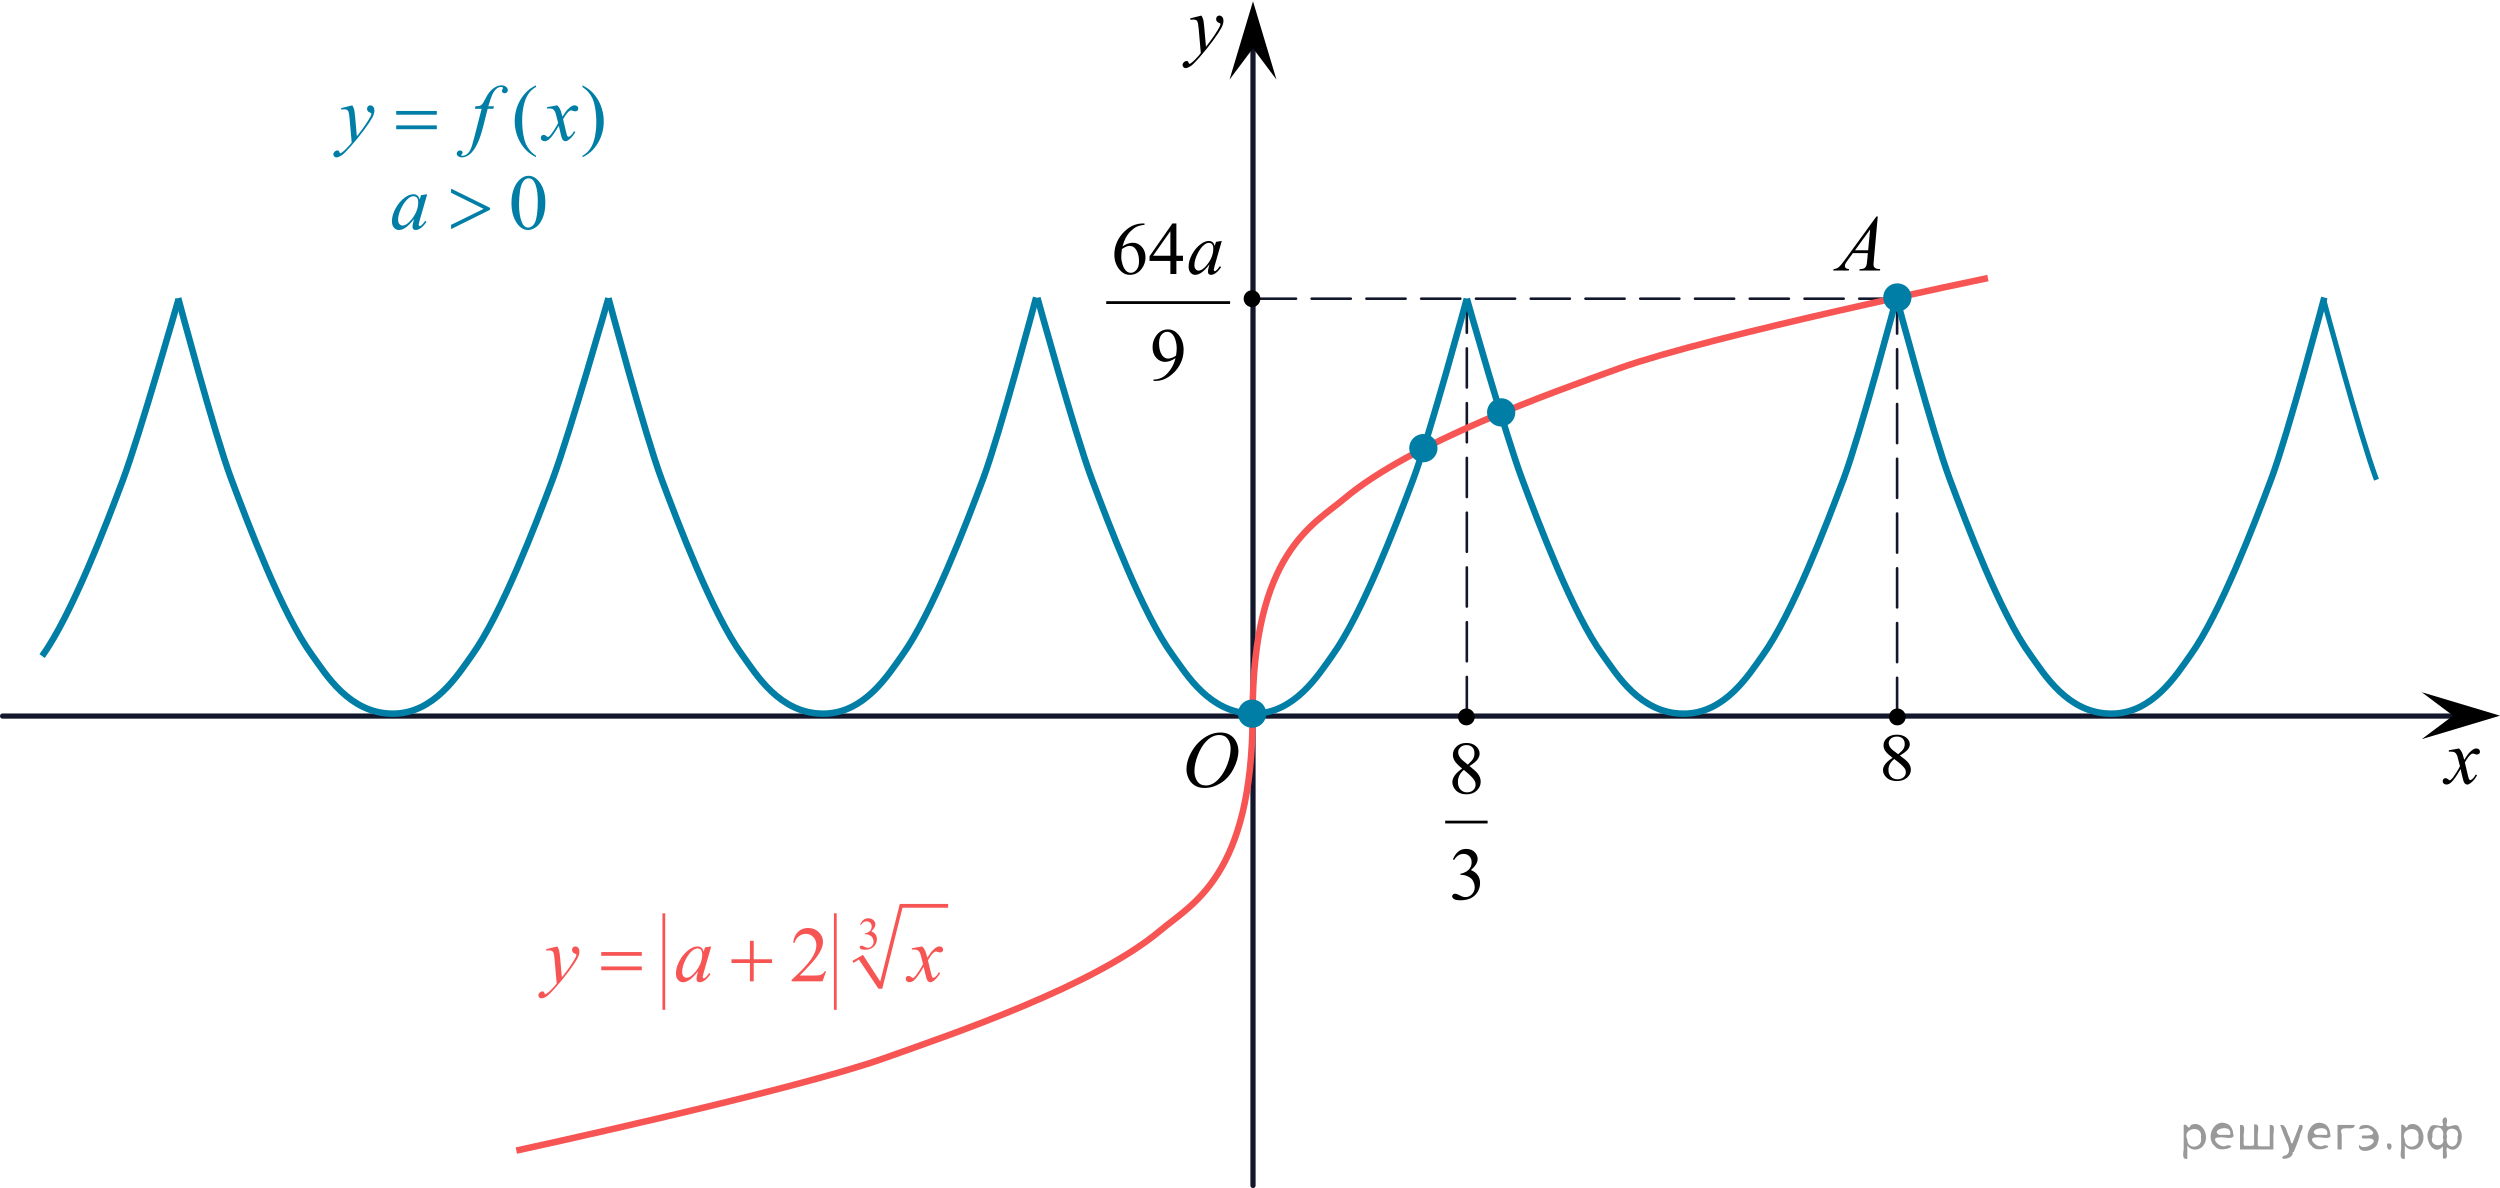 <?xml version="1.0" encoding="utf-8"?>
<!-- Generator: Adobe Illustrator 27.2.0, SVG Export Plug-In . SVG Version: 6.00 Build 0)  -->
<svg version="1.1" id="Слой_1" xmlns="http://www.w3.org/2000/svg" xmlns:xlink="http://www.w3.org/1999/xlink" x="0px" y="0px"
	 width="479.351px" height="227.803px" viewBox="0 0 479.351 227.803" enable-background="new 0 0 479.351 227.803"
	 xml:space="preserve">
<line fill="none" stroke="#13172B" stroke-width="0.5" stroke-linecap="round" stroke-linejoin="round" stroke-miterlimit="8" stroke-dasharray="7.5,3" x1="363.75" y1="137.462" x2="363.75" y2="57.187"/>
<line fill="none" stroke="#13172B" stroke-width="0.5" stroke-linecap="round" stroke-linejoin="round" stroke-miterlimit="8" stroke-dasharray="7.5,3" x1="281.25" y1="137.3" x2="281.25" y2="58.118"/>
<line fill="none" stroke="#13172B" stroke-width="0.5" stroke-linecap="round" stroke-linejoin="round" stroke-miterlimit="8" stroke-dasharray="7.5,3" x1="364.001" y1="57.27" x2="241.667" y2="57.27"/>
<line fill="none" stroke="#13172B" stroke-linecap="round" stroke-linejoin="round" x1="0.5" y1="137.302" x2="471.847" y2="137.302"/>
<line fill="none" stroke="#13172B" stroke-linecap="round" stroke-linejoin="round" x1="240.25" y1="227.303" x2="240.25" y2="8.348"/>
<path d="M362.883,145.296c-0.733-0.556-1.206-1.002-1.419-1.339c-0.211-0.337-0.317-0.687-0.317-1.049
	c0-0.556,0.232-1.036,0.697-1.438c0.465-0.402,1.082-0.604,1.853-0.604c0.747,0,1.349,0.187,1.805,0.563
	c0.456,0.375,0.684,0.802,0.684,1.282c0,0.32-0.123,0.647-0.369,0.979s-0.759,0.725-1.538,1.175
	c0.802,0.573,1.333,1.023,1.593,1.352c0.347,0.43,0.52,0.882,0.52,1.358c0,0.603-0.248,1.118-0.745,1.545
	c-0.497,0.428-1.148,0.642-1.955,0.642c-0.88,0-1.565-0.255-2.058-0.765c-0.392-0.408-0.588-0.855-0.588-1.339
	c0-0.379,0.138-0.755,0.414-1.128C361.734,146.157,362.209,145.746,362.883,145.296z M363.205,145.536
	c-0.378,0.294-0.658,0.616-0.841,0.963s-0.273,0.724-0.273,1.128c0,0.543,0.161,0.979,0.481,1.305c0.322,0.326,0.73,0.49,1.228,0.49
	c0.492,0,0.887-0.128,1.183-0.385s0.444-0.569,0.444-0.936c0-0.303-0.087-0.575-0.26-0.815
	C364.843,146.839,364.189,146.256,363.205,145.536z M363.957,144.619c0.547-0.455,0.894-0.814,1.039-1.077
	s0.219-0.562,0.219-0.894c0-0.442-0.135-0.789-0.403-1.04s-0.636-0.376-1.101-0.376s-0.843,0.124-1.135,0.373
	c-0.292,0.249-0.438,0.539-0.438,0.872c0,0.219,0.061,0.438,0.182,0.657c0.12,0.219,0.292,0.428,0.516,0.625L363.957,144.619z"/>
<path fill="none" stroke="#007EA5" stroke-width="1.25" stroke-miterlimit="10" d="M198.916,57.103c0,0,7.215,26.166,10.416,34.711
	c3.221,8.595,9.762,25.938,15.501,33.799c2.583,3.538,7.082,11.226,15.5,11.226c7.916,0,12.5-7.504,15.166-11.226
	c5.656-7.894,12.284-25.203,15.501-33.799c3.208-8.575,10.25-34.555,10.25-34.555"/>
<path fill="none" stroke="#007EA5" stroke-width="1.25" stroke-miterlimit="10" d="M281.25,57.261c0,0,7.381,26.01,10.582,34.555
	c3.221,8.595,9.762,25.938,15.501,33.799c2.583,3.538,7.082,11.226,15.5,11.226c7.916,0,12.5-7.504,15.166-11.226
	c5.656-7.894,12.284-25.203,15.501-33.799c3.208-8.575,10.166-34.775,10.166-34.775"/>
<path fill="none" stroke="#007EA5" stroke-width="1.25" stroke-miterlimit="10" d="M34.166,57.161c0,0,6.964,26.108,10.167,34.653
	c3.221,8.595,9.761,25.938,15.5,33.799c2.583,3.538,7.082,11.226,15.5,11.226c7.916,0,12.5-7.504,15.166-11.226
	c5.656-7.894,12.284-25.203,15.501-33.799c3.208-8.575,10.666-34.653,10.666-34.653"/>
<path fill="none" stroke="#007EA5" stroke-width="1.25" stroke-miterlimit="10" d="M116.666,57.161c0,0,6.965,26.108,10.166,34.653
	c3.221,8.595,9.762,25.938,15.501,33.799c2.583,3.538,7.082,11.226,15.5,11.226c7.916,0,12.5-7.504,15.166-11.226
	c5.656-7.894,12.284-25.203,15.501-33.799c3.208-8.575,10.166-34.775,10.166-34.775"/>
<path fill="none" stroke="#007EA5" stroke-width="1.25" stroke-miterlimit="10" d="M363.666,57.161c0,0,6.965,26.108,10.166,34.653
	c3.221,8.595,9.762,25.938,15.501,33.799c2.583,3.538,7.082,11.226,15.5,11.226c7.916,0,12.5-7.504,15.166-11.226
	c5.656-7.894,12.284-25.203,15.501-33.799c3.208-8.575,10.166-34.775,10.166-34.775"/>
<path fill="none" stroke="#F75454" stroke-width="1.25" stroke-miterlimit="10" d="M99,220.614c0,0,53.041-11.473,70.589-17.73
	c13.348-4.757,40.271-13.822,52.99-24.55c5.931-5,17.587-10.399,17.6-41.371c0.013-30.918,11.669-36.37,17.6-41.37
	c12.685-10.697,39.489-20.236,52.799-25.006c17.542-6.287,70.589-17.275,70.589-17.275"/>
<ellipse fill="#052BE5" stroke="#000000" stroke-width="0.25" stroke-miterlimit="10" cx="363.798" cy="57.196" rx="1.701" ry="1.572"/>
<ellipse fill="#052BE5" stroke="#000000" stroke-width="0.25" stroke-miterlimit="10" cx="287.834" cy="79.072" rx="1.701" ry="1.572"/>
<ellipse fill="#052BE5" stroke="#000000" stroke-width="0.25" stroke-miterlimit="10" cx="272.916" cy="85.927" rx="1.701" ry="1.572"/>
<ellipse fill="#052BE5" stroke="#000000" stroke-width="0.25" stroke-miterlimit="10" cx="240.25" cy="137.224" rx="1.701" ry="1.572"/>
<path fill="none" stroke="#007EA5" stroke-miterlimit="10" d="M445.499,57.328c0,0,6.965,26.108,10.166,34.653"/>
<path fill="none" stroke="#007EA5" stroke-width="1.25" stroke-miterlimit="10" d="M8.076,125.802
	c5.656-7.894,12.284-25.203,15.501-33.799c3.208-8.575,10.666-34.653,10.666-34.653"/>
<polygon points="470.344,137.224 464.344,132.724 479.351,137.224 464.344,141.724 "/>
<polygon points="240.25,9.255 235.75,15.261 240.25,0.249 244.75,15.261 "/>
<g>
	<g>
		<g>
			<g>
				<g>
					<g>
						<g>
							<g>
								<g>
									<g>
										<g>
											<g>
												<g>
													<g>
														<g>
															<g>
																<g>
																	<g>
																		<g>
																			<g>
																				<g>
																					<g>
																						<g>
																							<g>
																								<defs>
																									<rect id="SVGID_1_" x="224.52" y="136.895" width="16.511" height="18.146"/>
																								</defs>
																								<clipPath id="SVGID_00000002377826172465111000000015852625318117255816_">
																									<use xlink:href="#SVGID_1_"  overflow="visible"/>
																								</clipPath>
																								<g clip-path="url(#SVGID_00000002377826172465111000000015852625318117255816_)">
																									<g enable-background="new    ">
																										<path d="M234.044,140.452c0.665,0,1.253,0.146,1.766,0.44
																											c0.512,0.292,0.914,0.725,1.205,1.297c0.29,0.572,0.435,1.166,0.435,1.78
																											c0,1.09-0.311,2.233-0.935,3.43c-0.623,1.197-1.437,2.111-2.441,2.741
																											c-1.005,0.63-2.044,0.944-3.118,0.944c-0.773,0-1.419-0.174-1.939-0.521
																											c-0.52-0.347-0.904-0.806-1.153-1.375c-0.248-0.57-0.373-1.122-0.373-1.657
																											c0-0.95,0.225-1.889,0.676-2.815s0.989-1.702,1.615-2.324
																											c0.625-0.622,1.292-1.101,2.002-1.435S233.247,140.452,234.044,140.452z M233.793,140.933
																											c-0.493,0-0.974,0.124-1.444,0.371c-0.471,0.247-0.938,0.652-1.4,1.215
																											c-0.463,0.561-0.879,1.298-1.248,2.208c-0.453,1.119-0.68,2.177-0.68,3.171
																											c0,0.71,0.18,1.338,0.54,1.886c0.359,0.547,0.911,0.821,1.655,0.821
																											c0.448,0,0.888-0.113,1.319-0.338c0.431-0.225,0.88-0.609,1.348-1.154
																											c0.586-0.685,1.079-1.559,1.478-2.62c0.399-1.062,0.599-2.054,0.599-2.973
																											c0-0.68-0.18-1.281-0.54-1.804C235.059,141.194,234.517,140.933,233.793,140.933z"/>
																									</g>
																								</g>
																							</g>
																						</g>
																					</g>
																				</g>
																			</g>
																		</g>
																	</g>
																</g>
															</g>
														</g>
													</g>
												</g>
											</g>
										</g>
									</g>
								</g>
							</g>
						</g>
					</g>
				</g>
			</g>
		</g>
	</g>
</g>
<g>
	<g>
		<g>
			<g>
				<g>
					<g>
						<g>
							<g>
								<g>
									<g>
										<g>
											<g>
												<g>
													<g>
														<g>
															<g>
																<g>
																	<g>
																		<g>
																			<g>
																				<g>
																					<g>
																						<g>
																							<defs>
																								
																									<rect id="SVGID_00000111876918983203027130000013979865554447032713_" x="224.041" width="13.743" height="16.697"/>
																							</defs>
																							<clipPath id="SVGID_00000139259475989415570550000017151959778612554907_">
																								<use xlink:href="#SVGID_00000111876918983203027130000013979865554447032713_"  overflow="visible"/>
																							</clipPath>
																							<g clip-path="url(#SVGID_00000139259475989415570550000017151959778612554907_)">
																								<g enable-background="new    ">
																									<path d="M230.368,2.984c0.167,0.289,0.283,0.56,0.347,0.81
																										c0.064,0.252,0.128,0.746,0.192,1.483l0.325,3.678c0.295-0.359,0.724-0.927,1.285-1.704
																										c0.271-0.379,0.606-0.894,1.004-1.547c0.241-0.399,0.389-0.678,0.443-0.838
																										c0.03-0.079,0.044-0.161,0.044-0.246c0-0.055-0.017-0.1-0.052-0.135
																										s-0.124-0.076-0.27-0.123c-0.145-0.048-0.266-0.135-0.361-0.262
																										c-0.096-0.127-0.144-0.273-0.144-0.438c0-0.204,0.059-0.368,0.177-0.493
																										c0.118-0.124,0.266-0.186,0.443-0.186c0.216,0,0.401,0.091,0.554,0.273
																										c0.152,0.182,0.229,0.433,0.229,0.751c0,0.394-0.133,0.844-0.398,1.35
																										s-0.778,1.281-1.536,2.328c-0.758,1.046-1.676,2.187-2.753,3.423
																										c-0.743,0.852-1.294,1.389-1.653,1.61c-0.359,0.222-0.667,0.333-0.923,0.333
																										c-0.152,0-0.287-0.059-0.402-0.176s-0.173-0.253-0.173-0.407
																										c0-0.194,0.08-0.371,0.24-0.531c0.16-0.159,0.334-0.239,0.52-0.239
																										c0.099,0,0.18,0.022,0.244,0.067c0.039,0.025,0.083,0.097,0.129,0.213
																										c0.047,0.117,0.09,0.196,0.129,0.236c0.024,0.024,0.054,0.037,0.088,0.037
																										c0.03,0,0.082-0.025,0.155-0.075c0.271-0.169,0.585-0.439,0.945-0.807
																										c0.472-0.488,0.822-0.887,1.048-1.196l-0.414-4.738c-0.069-0.782-0.172-1.258-0.31-1.428
																										c-0.138-0.169-0.369-0.254-0.694-0.254c-0.103,0-0.288,0.015-0.554,0.045L228.205,3.522
																										L230.368,2.984z"/>
																								</g>
																							</g>
																						</g>
																					</g>
																				</g>
																			</g>
																		</g>
																	</g>
																</g>
															</g>
														</g>
													</g>
												</g>
											</g>
										</g>
									</g>
								</g>
							</g>
						</g>
					</g>
				</g>
			</g>
		</g>
	</g>
</g>
<g>
	<g>
		<g>
			<g>
				<g>
					<g>
						<g>
							<g>
								<g>
									<g>
										<g>
											<g>
												<g>
													<g>
														<g>
															<g>
																<g>
																	<g>
																		<g>
																			<g>
																				<g>
																					<g>
																						<g>
																							<defs>
																								
																									<rect id="SVGID_00000015328755847962539750000011578923195295241141_" x="465.67" y="140.544" width="12.354" height="13.869"/>
																							</defs>
																							<clipPath id="SVGID_00000125600241381536943660000017613783379123915193_">
																								<use xlink:href="#SVGID_00000015328755847962539750000011578923195295241141_"  overflow="visible"/>
																							</clipPath>
																							<g clip-path="url(#SVGID_00000125600241381536943660000017613783379123915193_)">
																								<g enable-background="new    ">
																									<path d="M471.513,143.512c0.241,0.258,0.423,0.517,0.546,0.774
																										c0.088,0.179,0.233,0.648,0.435,1.408l0.649-0.983c0.172-0.238,0.381-0.466,0.627-0.682
																										c0.246-0.216,0.462-0.364,0.649-0.443c0.118-0.05,0.248-0.074,0.391-0.074
																										c0.211,0,0.38,0.057,0.505,0.171c0.126,0.114,0.188,0.253,0.188,0.417
																										c0,0.19-0.037,0.318-0.111,0.388c-0.138,0.124-0.295,0.186-0.472,0.186
																										c-0.103,0-0.214-0.022-0.332-0.067c-0.231-0.079-0.386-0.119-0.464-0.119
																										c-0.118,0-0.258,0.069-0.421,0.209c-0.305,0.258-0.669,0.757-1.092,1.497l0.605,2.562
																										c0.093,0.393,0.172,0.627,0.236,0.704c0.064,0.077,0.127,0.115,0.191,0.115
																										c0.103,0,0.224-0.058,0.362-0.172c0.271-0.228,0.501-0.526,0.693-0.894l0.258,0.134
																										c-0.31,0.586-0.704,1.073-1.181,1.46c-0.271,0.219-0.499,0.328-0.686,0.328
																										c-0.275,0-0.494-0.156-0.656-0.469c-0.103-0.194-0.317-1.028-0.642-2.503
																										c-0.767,1.346-1.382,2.212-1.844,2.6c-0.3,0.248-0.59,0.372-0.871,0.372
																										c-0.197,0-0.377-0.072-0.539-0.216c-0.118-0.109-0.177-0.256-0.177-0.44
																										c0-0.164,0.054-0.301,0.163-0.41c0.108-0.109,0.241-0.164,0.398-0.164
																										c0.158,0,0.325,0.08,0.502,0.239c0.128,0.114,0.226,0.171,0.295,0.171
																										c0.059,0,0.135-0.04,0.229-0.119c0.231-0.189,0.546-0.596,0.944-1.222
																										c0.398-0.626,0.659-1.077,0.782-1.355c-0.305-1.207-0.47-1.845-0.494-1.915
																										c-0.113-0.322-0.261-0.551-0.443-0.685c-0.182-0.135-0.45-0.201-0.804-0.201
																										c-0.113,0-0.243,0.005-0.391,0.015v-0.269L471.513,143.512z"/>
																								</g>
																							</g>
																						</g>
																					</g>
																				</g>
																			</g>
																		</g>
																	</g>
																</g>
															</g>
														</g>
													</g>
												</g>
											</g>
										</g>
									</g>
								</g>
							</g>
						</g>
					</g>
				</g>
			</g>
		</g>
	</g>
</g>
<ellipse cx="240.063" cy="57.27" rx="1.604" ry="1.621"/>
<ellipse cx="281.166" cy="137.462" rx="1.604" ry="1.621"/>
<ellipse cx="363.798" cy="137.462" rx="1.604" ry="1.621"/>
<g>
	<defs>
		<polygon id="SVGID_00000071519889068277031150000009447766422479419032_" points="61.204,33.816 119.164,33.816 
			119.164,13.116 61.204,13.116 61.204,33.816 		"/>
	</defs>
	<clipPath id="SVGID_00000087408256198880852140000014636159707750351807_">
		<use xlink:href="#SVGID_00000071519889068277031150000009447766422479419032_"  overflow="visible"/>
	</clipPath>
	<g clip-path="url(#SVGID_00000087408256198880852140000014636159707750351807_)">
		<path fill="#007EA5" d="M102.781,29.875v0.273c-0.746-0.375-1.369-0.815-1.868-1.319
			c-0.711-0.716-1.26-1.562-1.645-2.534c-0.385-0.974-0.578-1.984-0.578-3.032c0-1.531,0.378-2.929,1.134-4.191
			c0.756-1.263,1.742-2.165,2.957-2.709v0.311c-0.607,0.336-1.107,0.796-1.497,1.379s-0.682,1.321-0.875,2.216
			s-0.289,1.828-0.289,2.802c0,1.058,0.082,2.019,0.245,2.883c0.128,0.683,0.284,1.23,0.467,1.643
			c0.183,0.412,0.429,0.809,0.738,1.19C101.878,29.165,102.282,29.528,102.781,29.875z"/>
		<path fill="#007EA5" d="M111.676,16.674v-0.311c0.751,0.371,1.377,0.808,1.875,1.312
			c0.707,0.722,1.252,1.568,1.638,2.539c0.385,0.971,0.578,1.982,0.578,3.035c0,1.532-0.377,2.929-1.13,4.191
			c-0.754,1.263-1.741,2.166-2.961,2.709v-0.273c0.608-0.342,1.108-0.802,1.501-1.383
			c0.393-0.581,0.685-1.319,0.875-2.216c0.19-0.897,0.286-1.832,0.286-2.806c0-1.053-0.082-2.014-0.245-2.884
			c-0.123-0.682-0.278-1.228-0.463-1.638c-0.185-0.41-0.431-0.806-0.737-1.185
			C112.585,17.383,112.18,17.02,111.676,16.674z"/>
	</g>
	<g clip-path="url(#SVGID_00000087408256198880852140000014636159707750351807_)">
		<path fill="#007EA5" d="M67.555,20.195c0.168,0.287,0.284,0.555,0.348,0.805c0.065,0.249,0.128,0.739,0.193,1.471
			l0.326,3.647c0.296-0.355,0.727-0.919,1.29-1.69c0.272-0.376,0.608-0.887,1.008-1.534
			c0.242-0.396,0.39-0.672,0.445-0.83c0.029-0.079,0.044-0.161,0.044-0.245c0-0.054-0.018-0.099-0.052-0.133
			c-0.035-0.035-0.124-0.075-0.271-0.123c-0.145-0.047-0.267-0.133-0.363-0.259
			c-0.096-0.126-0.144-0.271-0.144-0.434c0-0.203,0.06-0.366,0.178-0.489c0.119-0.124,0.267-0.185,0.445-0.185
			c0.217,0,0.402,0.09,0.556,0.271s0.23,0.429,0.23,0.745c0,0.391-0.134,0.836-0.4,1.338
			c-0.267,0.502-0.781,1.272-1.542,2.309c-0.761,1.038-1.682,2.169-2.765,3.394
			c-0.746,0.846-1.299,1.378-1.66,1.598s-0.669,0.33-0.926,0.33c-0.153,0-0.288-0.059-0.404-0.175
			c-0.116-0.116-0.174-0.25-0.174-0.403c0-0.193,0.081-0.368,0.241-0.526s0.335-0.237,0.522-0.237
			c0.099,0,0.181,0.022,0.245,0.066c0.04,0.025,0.083,0.096,0.13,0.212c0.047,0.115,0.09,0.193,0.129,0.233
			c0.025,0.024,0.055,0.037,0.089,0.037c0.03,0,0.082-0.025,0.156-0.074c0.272-0.168,0.588-0.435,0.949-0.801
			c0.475-0.484,0.825-0.88,1.053-1.185l-0.415-4.699c-0.069-0.776-0.173-1.248-0.311-1.416s-0.371-0.252-0.697-0.252
			c-0.103,0-0.289,0.015-0.556,0.044l-0.067-0.273L67.555,20.195z"/>
		<path fill="#007EA5" d="M94.72,20.372l-0.133,0.489h-1.082l-0.815,3.239c-0.361,1.428-0.724,2.532-1.09,3.313
			c-0.519,1.102-1.077,1.862-1.675,2.282c-0.455,0.321-0.909,0.482-1.364,0.482c-0.297,0-0.549-0.089-0.756-0.267
			c-0.153-0.124-0.23-0.284-0.23-0.482c0-0.158,0.063-0.295,0.189-0.411s0.28-0.174,0.463-0.174
			c0.133,0,0.246,0.042,0.337,0.126c0.092,0.084,0.137,0.18,0.137,0.289c0,0.108-0.052,0.21-0.156,0.304
			c-0.079,0.069-0.119,0.121-0.119,0.155c0,0.045,0.018,0.079,0.052,0.103c0.044,0.035,0.114,0.053,0.207,0.053
			c0.212,0,0.436-0.067,0.671-0.2c0.234-0.134,0.443-0.333,0.626-0.597c0.183-0.265,0.356-0.646,0.519-1.145
			c0.069-0.208,0.254-0.892,0.556-2.053l1.29-5.019h-1.29l0.104-0.489c0.41,0,0.697-0.028,0.86-0.085
			s0.312-0.166,0.448-0.326s0.312-0.461,0.53-0.9c0.291-0.593,0.571-1.053,0.838-1.379
			c0.366-0.44,0.75-0.769,1.152-0.989s0.782-0.33,1.138-0.33c0.376,0,0.677,0.096,0.904,0.285
			c0.228,0.19,0.341,0.397,0.341,0.619c0,0.173-0.057,0.318-0.17,0.438c-0.114,0.118-0.26,0.178-0.438,0.178
			c-0.153,0-0.278-0.045-0.374-0.134c-0.096-0.089-0.144-0.194-0.144-0.318c0-0.079,0.032-0.177,0.097-0.293
			c0.064-0.116,0.096-0.193,0.096-0.233c0-0.069-0.022-0.121-0.067-0.155c-0.064-0.05-0.158-0.074-0.281-0.074
			c-0.311,0-0.591,0.099-0.838,0.296c-0.331,0.263-0.627,0.673-0.889,1.23c-0.134,0.292-0.378,1.016-0.734,2.172
			H94.72z"/>
		<path fill="#007EA5" d="M106.861,20.195c0.242,0.257,0.425,0.514,0.548,0.77c0.089,0.179,0.235,0.645,0.438,1.401
			l0.652-0.979c0.173-0.237,0.383-0.463,0.63-0.678c0.247-0.216,0.464-0.362,0.652-0.441
			c0.119-0.05,0.249-0.074,0.393-0.074c0.212,0,0.382,0.057,0.508,0.171c0.126,0.113,0.189,0.252,0.189,0.415
			c0,0.188-0.037,0.316-0.111,0.385c-0.139,0.124-0.297,0.185-0.475,0.185c-0.103,0-0.215-0.022-0.334-0.066
			c-0.232-0.079-0.388-0.119-0.467-0.119c-0.119,0-0.26,0.069-0.423,0.208c-0.306,0.257-0.672,0.754-1.097,1.489
			l0.607,2.55c0.094,0.391,0.173,0.624,0.237,0.701c0.065,0.076,0.128,0.114,0.193,0.114
			c0.103,0,0.225-0.057,0.363-0.17c0.272-0.228,0.504-0.524,0.697-0.89l0.259,0.134
			c-0.311,0.583-0.707,1.067-1.186,1.452c-0.272,0.218-0.501,0.326-0.69,0.326c-0.276,0-0.497-0.155-0.66-0.467
			c-0.103-0.192-0.318-1.022-0.644-2.49c-0.771,1.339-1.389,2.201-1.853,2.587
			c-0.302,0.247-0.593,0.37-0.875,0.37c-0.197,0-0.378-0.071-0.541-0.215c-0.119-0.108-0.178-0.255-0.178-0.438
			c0-0.163,0.055-0.299,0.163-0.407c0.109-0.108,0.242-0.163,0.4-0.163c0.158,0,0.326,0.079,0.504,0.237
			c0.128,0.113,0.227,0.17,0.296,0.17c0.06,0,0.136-0.039,0.23-0.118c0.232-0.188,0.548-0.593,0.949-1.216
			c0.4-0.622,0.662-1.072,0.786-1.349c-0.307-1.201-0.472-1.836-0.497-1.905
			c-0.114-0.321-0.262-0.549-0.445-0.682c-0.183-0.134-0.452-0.2-0.808-0.2c-0.114,0-0.245,0.005-0.393,0.015
			v-0.267L106.861,20.195z"/>
	</g>
	<g clip-path="url(#SVGID_00000087408256198880852140000014636159707750351807_)">
		<path fill="#007EA5" d="M75.971,21.276h7.783v0.719h-7.783V21.276z M75.971,24.041h7.783v0.734h-7.783V24.041z"/>
	</g>
</g>
<g>
	<defs>
		<polygon id="SVGID_00000000211235859938181010000003748928470139714216_" points="72.244,48.052 108.124,48.052 
			108.124,30.181 72.244,30.181 72.244,48.052 		"/>
	</defs>
	<clipPath id="SVGID_00000056395183106949445090000003040831884684437662_">
		<use xlink:href="#SVGID_00000000211235859938181010000003748928470139714216_"  overflow="visible"/>
	</clipPath>
	<g clip-path="url(#SVGID_00000056395183106949445090000003040831884684437662_)">
		<path fill="#007EA5" d="M98.066,38.977c0-1.142,0.173-2.125,0.519-2.949c0.346-0.824,0.805-1.438,1.378-1.843
			c0.445-0.319,0.904-0.479,1.379-0.479c0.771,0,1.462,0.392,2.075,1.174c0.766,0.97,1.149,2.284,1.149,3.942
			c0,1.162-0.168,2.149-0.504,2.961c-0.336,0.812-0.765,1.402-1.286,1.769c-0.521,0.367-1.024,0.55-1.508,0.55
			c-0.959,0-1.757-0.564-2.394-1.69C98.335,41.461,98.066,40.316,98.066,38.977z M99.519,39.162
			c0,1.379,0.17,2.503,0.511,3.375c0.282,0.733,0.702,1.1,1.26,1.1c0.267,0,0.543-0.119,0.83-0.358
			c0.287-0.238,0.504-0.639,0.652-1.199c0.227-0.847,0.341-2.04,0.341-3.581c0-1.143-0.119-2.095-0.356-2.857
			c-0.178-0.566-0.408-0.968-0.689-1.204c-0.203-0.162-0.448-0.243-0.734-0.243c-0.336,0-0.635,0.15-0.897,0.45
			c-0.356,0.409-0.598,1.051-0.727,1.927C99.583,37.447,99.519,38.31,99.519,39.162z"/>
	</g>
	<g clip-path="url(#SVGID_00000056395183106949445090000003040831884684437662_)">
		<path fill="#007EA5" d="M81.914,37.242l-1.445,5.007l-0.163,0.672c-0.015,0.064-0.022,0.118-0.022,0.162
			c0,0.079,0.025,0.147,0.074,0.207c0.04,0.044,0.089,0.066,0.148,0.066c0.064,0,0.148-0.039,0.252-0.118
			c0.193-0.143,0.45-0.439,0.771-0.886l0.252,0.177c-0.341,0.512-0.692,0.902-1.053,1.17
			c-0.361,0.269-0.694,0.402-1,0.402c-0.212,0-0.372-0.053-0.478-0.158c-0.106-0.105-0.16-0.26-0.16-0.462
			c0-0.241,0.055-0.559,0.163-0.952l0.156-0.554c-0.647,0.842-1.243,1.43-1.786,1.765
			c-0.391,0.241-0.773,0.361-1.149,0.361c-0.361,0-0.672-0.148-0.934-0.446s-0.393-0.708-0.393-1.23
			c0-0.782,0.236-1.608,0.708-2.477c0.472-0.869,1.071-1.565,1.797-2.086c0.568-0.414,1.105-0.621,1.609-0.621
			c0.301,0,0.552,0.079,0.752,0.236c0.2,0.158,0.352,0.419,0.456,0.783l0.267-0.842L81.914,37.242z
			 M79.275,37.627c-0.316,0-0.652,0.147-1.008,0.442c-0.504,0.419-0.952,1.039-1.345,1.861
			c-0.393,0.821-0.589,1.565-0.589,2.229c0,0.335,0.084,0.6,0.252,0.794c0.168,0.194,0.36,0.291,0.578,0.291
			c0.539,0,1.124-0.396,1.756-1.188c0.845-1.053,1.268-2.134,1.268-3.241c0-0.418-0.082-0.721-0.245-0.908
			S79.557,37.627,79.275,37.627z"/>
	</g>
	<g clip-path="url(#SVGID_00000056395183106949445090000003040831884684437662_)">
		<path fill="#007EA5" d="M86.491,43.924v-0.812l6.241-3.063l-6.241-3.087v-0.79l7.457,3.677v0.377L86.491,43.924z"/>
	</g>
</g>
<g>
	<defs>
		<polygon id="SVGID_00000029749991779357098350000002872646430855523515_" points="100.525,196.414 184.636,196.414 
			184.636,170.263 100.525,170.263 100.525,196.414 		"/>
	</defs>
	<clipPath id="SVGID_00000045606995760775125360000017504432984827280268_">
		<use xlink:href="#SVGID_00000029749991779357098350000002872646430855523515_"  overflow="visible"/>
	</clipPath>
	
		<line clip-path="url(#SVGID_00000045606995760775125360000017504432984827280268_)" fill="#F75454" stroke="#F75454" stroke-width="0.53" stroke-linecap="square" stroke-miterlimit="10" x1="127.283" y1="175.382" x2="127.283" y2="193.361"/>
	
		<line clip-path="url(#SVGID_00000045606995760775125360000017504432984827280268_)" fill="#F75454" stroke="#F75454" stroke-width="0.53" stroke-linecap="square" stroke-miterlimit="10" x1="160.161" y1="175.382" x2="160.161" y2="193.361"/>
	
		<line clip-path="url(#SVGID_00000045606995760775125360000017504432984827280268_)" fill="#F75454" stroke="#000000" stroke-width="0" stroke-linecap="square" stroke-miterlimit="10" x1="163.522" y1="184.414" x2="165.073" y2="183.511"/>
	
		<line clip-path="url(#SVGID_00000045606995760775125360000017504432984827280268_)" fill="#F75454" stroke="#000000" stroke-width="0" stroke-linecap="square" stroke-miterlimit="10" x1="165.073" y1="183.511" x2="168.779" y2="189.576"/>
	
		<line clip-path="url(#SVGID_00000045606995760775125360000017504432984827280268_)" fill="#F75454" stroke="#000000" stroke-width="0" stroke-linecap="square" stroke-miterlimit="10" x1="168.779" y1="189.576" x2="172.786" y2="173.661"/>
	
		<line clip-path="url(#SVGID_00000045606995760775125360000017504432984827280268_)" fill="#F75454" stroke="#000000" stroke-width="0" stroke-linecap="square" stroke-miterlimit="10" x1="172.786" y1="173.661" x2="181.792" y2="173.661"/>
	
		<polygon clip-path="url(#SVGID_00000045606995760775125360000017504432984827280268_)" fill-rule="evenodd" clip-rule="evenodd" fill="#F75454" points="
		163.436,184.242 165.461,183.081 168.779,188.199 172.528,173.317 181.792,173.317 181.792,174.048 173.045,174.048 
		169.167,189.576 168.434,189.576 164.685,183.984 163.651,184.629 	"/>
	<g clip-path="url(#SVGID_00000045606995760775125360000017504432984827280268_)">
		<path fill="#F75454" d="M164.916,177.298c0.166-0.392,0.376-0.693,0.629-0.906s0.568-0.319,0.946-0.319
			c0.467,0,0.824,0.151,1.073,0.454c0.189,0.226,0.283,0.467,0.283,0.725c0,0.423-0.267,0.859-0.799,1.31
			c0.358,0.14,0.629,0.34,0.811,0.6c0.184,0.26,0.274,0.565,0.274,0.917c0,0.503-0.16,0.939-0.48,1.307
			c-0.418,0.48-1.022,0.72-1.815,0.72c-0.392,0-0.659-0.048-0.801-0.145c-0.142-0.097-0.212-0.201-0.212-0.312
			c0-0.083,0.033-0.156,0.101-0.219s0.148-0.094,0.242-0.094c0.072,0,0.144,0.011,0.22,0.034
			c0.048,0.014,0.158,0.066,0.33,0.156s0.29,0.144,0.356,0.16c0.105,0.032,0.219,0.048,0.339,0.048
			c0.292,0,0.546-0.113,0.762-0.339s0.324-0.493,0.324-0.801c0-0.226-0.05-0.446-0.15-0.66
			c-0.074-0.16-0.156-0.281-0.244-0.364c-0.123-0.114-0.292-0.218-0.507-0.31s-0.434-0.14-0.656-0.14h-0.138
			v-0.128c0.226-0.028,0.453-0.11,0.681-0.244c0.227-0.135,0.393-0.296,0.495-0.484
			c0.103-0.189,0.154-0.396,0.154-0.621c0-0.294-0.092-0.532-0.276-0.714c-0.185-0.181-0.414-0.272-0.69-0.272
			c-0.443,0-0.814,0.237-1.111,0.711L164.916,177.298z"/>
	</g>
	<g clip-path="url(#SVGID_00000045606995760775125360000017504432984827280268_)">
		<path fill="#F75454" d="M158.411,186.228l-0.703,1.93h-5.925v-0.273c1.742-1.587,2.97-2.883,3.681-3.889
			c0.711-1.005,1.066-1.925,1.066-2.758c0-0.636-0.195-1.157-0.585-1.566c-0.391-0.409-0.856-0.614-1.4-0.614
			c-0.493,0-0.936,0.144-1.329,0.433s-0.683,0.711-0.87,1.268h-0.274c0.124-0.911,0.441-1.611,0.952-2.099
			c0.511-0.488,1.149-0.732,1.914-0.732c0.815,0,1.495,0.262,2.041,0.784c0.545,0.521,0.818,1.138,0.818,1.848
			c0,0.508-0.119,1.016-0.355,1.522c-0.366,0.799-0.958,1.645-1.777,2.536c-1.23,1.341-1.998,2.148-2.304,2.425
			h2.622c0.533,0,0.907-0.019,1.122-0.06c0.215-0.039,0.408-0.119,0.581-0.24
			c0.173-0.12,0.323-0.292,0.452-0.514H158.411z"/>
	</g>
	<g clip-path="url(#SVGID_00000045606995760775125360000017504432984827280268_)">
		<path fill="#F75454" d="M106.863,181.467c0.168,0.286,0.284,0.554,0.348,0.802c0.065,0.249,0.129,0.738,0.193,1.468
			l0.325,3.638c0.297-0.355,0.726-0.917,1.289-1.685c0.272-0.375,0.607-0.885,1.007-1.53
			c0.242-0.395,0.391-0.671,0.444-0.828c0.03-0.079,0.045-0.16,0.045-0.244c0-0.055-0.018-0.099-0.052-0.133
			c-0.035-0.035-0.125-0.075-0.271-0.122s-0.267-0.133-0.363-0.259c-0.096-0.126-0.144-0.27-0.144-0.433
			c0-0.202,0.06-0.364,0.178-0.488c0.119-0.123,0.267-0.185,0.444-0.185c0.218,0,0.402,0.09,0.556,0.27
			c0.153,0.181,0.23,0.428,0.23,0.743c0,0.39-0.133,0.834-0.399,1.335c-0.267,0.5-0.78,1.268-1.541,2.303
			c-0.76,1.034-1.681,2.163-2.762,3.386c-0.746,0.843-1.299,1.373-1.659,1.593s-0.669,0.329-0.926,0.329
			c-0.153,0-0.288-0.058-0.404-0.174c-0.115-0.116-0.174-0.25-0.174-0.403c0-0.191,0.08-0.367,0.241-0.524
			c0.16-0.158,0.334-0.236,0.521-0.236c0.1,0,0.181,0.021,0.245,0.066c0.039,0.024,0.082,0.095,0.129,0.211
			c0.047,0.115,0.091,0.193,0.13,0.232c0.024,0.024,0.055,0.037,0.089,0.037c0.029,0,0.082-0.024,0.155-0.074
			c0.272-0.167,0.588-0.434,0.948-0.798c0.474-0.483,0.824-0.878,1.052-1.184l-0.415-4.686
			c-0.069-0.773-0.173-1.244-0.31-1.412c-0.139-0.167-0.37-0.251-0.696-0.251c-0.103,0-0.289,0.015-0.556,0.044
			l-0.066-0.273L106.863,181.467z"/>
		<path fill="#F75454" d="M136.369,181.467l-1.444,5.013l-0.163,0.672c-0.015,0.065-0.021,0.119-0.021,0.163
			c0,0.079,0.024,0.147,0.073,0.207c0.04,0.044,0.089,0.066,0.148,0.066c0.065,0,0.148-0.039,0.252-0.118
			c0.192-0.143,0.449-0.439,0.77-0.887l0.252,0.177c-0.341,0.513-0.691,0.903-1.052,1.172
			c-0.361,0.269-0.694,0.403-1,0.403c-0.213,0-0.372-0.054-0.477-0.159c-0.106-0.106-0.159-0.26-0.159-0.462
			c0-0.241,0.054-0.56,0.162-0.954l0.156-0.554c-0.647,0.842-1.242,1.432-1.785,1.767
			c-0.39,0.241-0.772,0.362-1.147,0.362c-0.361,0-0.672-0.149-0.934-0.447c-0.262-0.299-0.393-0.709-0.393-1.231
			c0-0.783,0.235-1.61,0.707-2.479c0.472-0.87,1.07-1.566,1.796-2.089c0.568-0.414,1.103-0.621,1.607-0.621
			c0.301,0,0.552,0.079,0.752,0.236c0.2,0.158,0.352,0.419,0.455,0.784l0.267-0.843L136.369,181.467z
			 M133.733,181.852c-0.315,0-0.651,0.147-1.007,0.443c-0.504,0.419-0.952,1.04-1.345,1.863
			c-0.393,0.822-0.589,1.566-0.589,2.232c0,0.335,0.084,0.6,0.252,0.795c0.168,0.194,0.36,0.292,0.578,0.292
			c0.538,0,1.123-0.398,1.755-1.19c0.845-1.055,1.267-2.137,1.267-3.245c0-0.419-0.081-0.723-0.244-0.91
			C134.237,181.946,134.014,181.852,133.733,181.852z"/>
		<path fill="#F75454" d="M176.823,181.467c0.242,0.257,0.425,0.513,0.548,0.769c0.089,0.178,0.235,0.644,0.438,1.397
			l0.651-0.976c0.173-0.236,0.383-0.462,0.63-0.677c0.247-0.214,0.464-0.36,0.651-0.44
			c0.119-0.05,0.249-0.074,0.393-0.074c0.213,0,0.382,0.057,0.508,0.17s0.189,0.252,0.189,0.414
			c0,0.188-0.037,0.315-0.111,0.385c-0.138,0.123-0.296,0.185-0.474,0.185c-0.103,0-0.215-0.022-0.333-0.066
			c-0.232-0.079-0.388-0.118-0.467-0.118c-0.118,0-0.26,0.069-0.422,0.207c-0.307,0.256-0.672,0.751-1.097,1.485
			l0.607,2.543c0.094,0.39,0.173,0.623,0.237,0.699c0.064,0.076,0.128,0.114,0.192,0.114
			c0.103,0,0.225-0.057,0.363-0.17c0.272-0.227,0.503-0.522,0.695-0.887l0.26,0.133
			c-0.311,0.581-0.706,1.065-1.185,1.449c-0.272,0.217-0.501,0.325-0.689,0.325c-0.276,0-0.496-0.155-0.659-0.466
			c-0.103-0.192-0.318-1.02-0.644-2.484c-0.769,1.336-1.387,2.196-1.852,2.58
			c-0.301,0.246-0.592,0.37-0.873,0.37c-0.198,0-0.378-0.072-0.541-0.215c-0.118-0.108-0.178-0.254-0.178-0.435
			c0-0.163,0.055-0.299,0.163-0.407s0.242-0.162,0.399-0.162c0.158,0,0.326,0.078,0.504,0.236
			c0.128,0.113,0.228,0.17,0.296,0.17c0.06,0,0.136-0.039,0.23-0.118c0.232-0.188,0.549-0.592,0.948-1.213
			c0.4-0.621,0.662-1.069,0.785-1.345c-0.306-1.198-0.472-1.831-0.496-1.9
			c-0.113-0.32-0.262-0.547-0.444-0.68c-0.183-0.134-0.452-0.2-0.808-0.2c-0.113,0-0.244,0.005-0.393,0.015
			v-0.266L176.823,181.467z"/>
	</g>
	<g clip-path="url(#SVGID_00000045606995760775125360000017504432984827280268_)">
		<path fill="#F75454" d="M115.281,182.547h7.776v0.718h-7.776V182.547z M115.281,185.304h7.776v0.731h-7.776V185.304z"
			/>
		<path fill="#F75454" d="M143.791,180.395h0.726v3.534h3.519v0.717h-3.519v3.512h-0.726v-3.512h-3.532v-0.717h3.532
			V180.395z"/>
	</g>
</g>
<g>
	<defs>
		<polygon id="SVGID_00000032631685709892659370000013090327605182140595_" points="209.773,75.923 238.308,75.923 238.308,38.158 
			209.773,38.158 209.773,75.923 		"/>
	</defs>
	<clipPath id="SVGID_00000065775415357696025730000001526291861362077618_">
		<use xlink:href="#SVGID_00000032631685709892659370000013090327605182140595_"  overflow="visible"/>
	</clipPath>
	
		<line clip-path="url(#SVGID_00000065775415357696025730000001526291861362077618_)" fill="none" stroke="#000000" stroke-width="0.532" stroke-linecap="square" stroke-miterlimit="10" x1="212.367" y1="58.017" x2="235.592" y2="58.017"/>
	<g clip-path="url(#SVGID_00000065775415357696025730000001526291861362077618_)">
		<path d="M219.45,42.851v0.259c-0.613,0.06-1.114,0.184-1.502,0.367c-0.388,0.185-0.771,0.466-1.149,0.843
			c-0.379,0.378-0.692,0.799-0.94,1.263c-0.248,0.464-0.457,1.016-0.624,1.654
			c0.668-0.462,1.34-0.692,2.013-0.692c0.645,0,1.205,0.262,1.679,0.783c0.474,0.522,0.711,1.194,0.711,2.015
			c0,0.793-0.239,1.516-0.718,2.168c-0.576,0.793-1.337,1.19-2.285,1.19c-0.645,0-1.193-0.215-1.644-0.644
			c-0.882-0.835-1.323-1.917-1.323-3.245c0-0.849,0.169-1.655,0.508-2.421c0.339-0.765,0.823-1.442,1.453-2.035
			c0.629-0.592,1.232-0.99,1.808-1.196c0.576-0.205,1.112-0.308,1.609-0.308H219.45z M215.117,47.747
			c-0.084,0.63-0.126,1.138-0.126,1.524c0,0.448,0.083,0.935,0.248,1.459c0.165,0.524,0.41,0.94,0.735,1.248
			c0.237,0.22,0.525,0.329,0.864,0.329c0.404,0,0.765-0.191,1.083-0.574c0.318-0.382,0.477-0.928,0.477-1.636
			c0-0.798-0.158-1.488-0.474-2.071c-0.316-0.582-0.764-0.874-1.345-0.874c-0.176,0-0.366,0.037-0.567,0.112
			C215.81,47.339,215.512,47.5,215.117,47.747z"/>
		<path d="M226.827,49.034v0.993h-1.268v2.504H224.41v-2.504h-3.998V49.132l4.382-6.281h0.766v6.184H226.827z
			 M224.41,49.034v-4.707l-3.316,4.707H224.41z"/>
	</g>
	<g clip-path="url(#SVGID_00000065775415357696025730000001526291861362077618_)">
		<path d="M221.181,73.04v-0.259c0.604-0.01,1.165-0.15,1.686-0.424c0.52-0.273,1.022-0.749,1.508-1.43
			c0.485-0.682,0.823-1.43,1.013-2.246c-0.729,0.472-1.389,0.707-1.978,0.707c-0.664,0-1.233-0.258-1.706-0.773
			c-0.474-0.515-0.71-1.199-0.71-2.053c0-0.83,0.237-1.568,0.71-2.217c0.571-0.788,1.317-1.183,2.236-1.183
			c0.775,0,1.44,0.322,1.992,0.966c0.678,0.797,1.017,1.781,1.017,2.951c0,1.054-0.258,2.037-0.773,2.948
			c-0.516,0.912-1.233,1.668-2.153,2.269c-0.748,0.495-1.563,0.742-2.445,0.742H221.181z M225.5,68.164
			c0.084-0.606,0.126-1.091,0.126-1.454c0-0.452-0.077-0.941-0.23-1.466s-0.371-0.927-0.651-1.206
			c-0.281-0.28-0.601-0.42-0.958-0.42c-0.414,0-0.776,0.186-1.087,0.56s-0.467,0.928-0.467,1.665
			c0,0.983,0.206,1.753,0.62,2.308c0.302,0.401,0.673,0.602,1.115,0.602c0.213,0,0.467-0.051,0.759-0.154
			C225.019,68.495,225.277,68.351,225.5,68.164z"/>
	</g>
	<g clip-path="url(#SVGID_00000065775415357696025730000001526291861362077618_)">
		<path d="M234.263,46.201l-1.358,4.742l-0.153,0.637c-0.014,0.06-0.021,0.112-0.021,0.153
			c0,0.075,0.023,0.141,0.07,0.196c0.037,0.042,0.084,0.064,0.139,0.064c0.06,0,0.14-0.038,0.237-0.112
			c0.181-0.136,0.423-0.415,0.725-0.84l0.237,0.168c-0.32,0.485-0.65,0.855-0.989,1.109
			c-0.339,0.254-0.652,0.381-0.94,0.381c-0.2,0-0.35-0.05-0.449-0.15c-0.1-0.101-0.15-0.246-0.15-0.438
			c0-0.229,0.051-0.529,0.153-0.902l0.146-0.524c-0.609,0.798-1.169,1.355-1.679,1.672
			c-0.367,0.229-0.727,0.343-1.08,0.343c-0.339,0-0.632-0.142-0.878-0.423c-0.246-0.282-0.369-0.671-0.369-1.165
			c0-0.741,0.222-1.523,0.665-2.347c0.444-0.823,1.007-1.481,1.69-1.976c0.534-0.392,1.038-0.588,1.512-0.588
			c0.283,0,0.519,0.075,0.707,0.224c0.189,0.149,0.331,0.397,0.429,0.741l0.251-0.797L234.263,46.201z M231.783,46.566
			c-0.297,0-0.613,0.14-0.948,0.419c-0.474,0.397-0.895,0.984-1.264,1.763c-0.369,0.779-0.554,1.483-0.554,2.112
			c0,0.317,0.079,0.568,0.237,0.752c0.158,0.185,0.339,0.276,0.543,0.276c0.506,0,1.056-0.375,1.651-1.126
			c0.794-0.998,1.191-2.022,1.191-3.07c0-0.397-0.077-0.684-0.23-0.86
			C232.257,46.653,232.048,46.566,231.783,46.566z"/>
	</g>
</g>
<g>
	<defs>
		<polygon id="SVGID_00000082351097014213079790000009621736254764559758_" points="274.783,175.527 287.717,175.527 
			287.717,137.762 274.783,137.762 274.783,175.527 		"/>
	</defs>
	<clipPath id="SVGID_00000156564994499817449390000004317155759585649537_">
		<use xlink:href="#SVGID_00000082351097014213079790000009621736254764559758_"  overflow="visible"/>
	</clipPath>
	
		<line clip-path="url(#SVGID_00000156564994499817449390000004317155759585649537_)" fill="none" stroke="#000000" stroke-width="0.532" stroke-linecap="square" stroke-miterlimit="10" x1="277.37" y1="157.622" x2="284.969" y2="157.622"/>
	<g clip-path="url(#SVGID_00000156564994499817449390000004317155759585649537_)">
		<path d="M280.344,147.358c-0.746-0.615-1.227-1.109-1.441-1.482c-0.216-0.373-0.323-0.761-0.323-1.161
			c0-0.616,0.236-1.147,0.709-1.592s1.1-0.668,1.883-0.668c0.76,0,1.371,0.208,1.834,0.623s0.694,0.888,0.694,1.42
			c0,0.354-0.125,0.716-0.375,1.084s-0.771,0.802-1.563,1.301c0.815,0.635,1.355,1.133,1.619,1.497
			c0.352,0.476,0.528,0.977,0.528,1.504c0,0.667-0.253,1.236-0.758,1.71s-1.167,0.71-1.986,0.71
			c-0.894,0-1.592-0.282-2.092-0.847c-0.398-0.452-0.598-0.946-0.598-1.482c0-0.42,0.141-0.836,0.421-1.249
			C279.176,148.314,279.659,147.857,280.344,147.358z M280.671,147.624c-0.385,0.327-0.67,0.683-0.856,1.067
			c-0.185,0.384-0.277,0.801-0.277,1.248c0,0.602,0.163,1.083,0.489,1.444c0.327,0.361,0.742,0.542,1.247,0.542
			c0.501,0,0.901-0.142,1.202-0.427c0.301-0.284,0.452-0.629,0.452-1.035c0-0.336-0.089-0.637-0.265-0.902
			C282.335,149.067,281.671,148.422,280.671,147.624z M281.435,146.611c0.556-0.504,0.908-0.901,1.056-1.192
			c0.148-0.292,0.223-0.622,0.223-0.99c0-0.489-0.137-0.873-0.41-1.15s-0.645-0.416-1.118-0.416
			s-0.857,0.138-1.153,0.412c-0.297,0.275-0.444,0.598-0.444,0.966c0,0.242,0.06,0.484,0.184,0.728
			c0.123,0.242,0.298,0.473,0.524,0.692L281.435,146.611z"/>
	</g>
	<g clip-path="url(#SVGID_00000156564994499817449390000004317155759585649537_)">
		<path d="M278.579,164.769c0.269-0.639,0.608-1.132,1.018-1.48c0.41-0.348,0.921-0.521,1.532-0.521
			c0.755,0,1.334,0.247,1.737,0.742c0.306,0.368,0.458,0.762,0.458,1.182c0,0.69-0.431,1.403-1.292,2.141
			c0.579,0.229,1.017,0.555,1.312,0.979c0.297,0.425,0.445,0.924,0.445,1.497c0,0.821-0.26,1.532-0.778,2.134
			c-0.677,0.783-1.656,1.175-2.938,1.175c-0.635,0-1.066-0.079-1.296-0.238c-0.23-0.158-0.344-0.328-0.344-0.51
			c0-0.136,0.054-0.255,0.163-0.357c0.108-0.102,0.239-0.153,0.393-0.153c0.115,0,0.233,0.019,0.354,0.056
			c0.078,0.023,0.257,0.108,0.534,0.255c0.278,0.147,0.471,0.234,0.577,0.263
			c0.171,0.052,0.354,0.077,0.549,0.077c0.473,0,0.884-0.185,1.233-0.553s0.524-0.805,0.524-1.308
			c0-0.369-0.081-0.728-0.243-1.077c-0.12-0.262-0.253-0.46-0.397-0.595c-0.199-0.186-0.472-0.355-0.819-0.507
			c-0.348-0.152-0.702-0.228-1.063-0.228h-0.222v-0.21c0.365-0.047,0.732-0.18,1.101-0.398
			c0.368-0.22,0.636-0.483,0.803-0.791s0.25-0.645,0.25-1.014c0-0.48-0.149-0.868-0.448-1.165
			c-0.299-0.296-0.67-0.444-1.115-0.444c-0.718,0-1.317,0.388-1.799,1.161L278.579,164.769z"/>
	</g>
</g>
<g>
	<g>
		<g>
			<g>
				<g>
					<g>
						<g>
							<g>
								<g>
									<g>
										<g>
											<g>
												<g>
													<g>
														<g>
															<g>
																<g>
																	<g>
																		<g>
																			<g>
																				<g>
																					<g>
																						<defs>
																							
																								<rect id="SVGID_00000079469652591331093700000005281433271777488812_" x="348.541" y="37.953" width="15.125" height="16.694"/>
																						</defs>
																						<clipPath id="SVGID_00000148622080181132778690000010665213744465235381_">
																							<use xlink:href="#SVGID_00000079469652591331093700000005281433271777488812_"  overflow="visible"/>
																						</clipPath>
																						<g clip-path="url(#SVGID_00000148622080181132778690000010665213744465235381_)">
																							<g enable-background="new    ">
																								<path d="M360.045,41.501l-0.761,8.431c-0.04,0.394-0.059,0.652-0.059,0.777
																									c0,0.199,0.037,0.351,0.111,0.456c0.093,0.144,0.22,0.251,0.38,0.321
																									c0.16,0.069,0.429,0.104,0.809,0.104l-0.081,0.276h-3.944l0.082-0.276h0.17
																									c0.32,0,0.581-0.07,0.783-0.209c0.143-0.095,0.253-0.252,0.333-0.472
																									c0.054-0.154,0.105-0.518,0.155-1.091l0.118-1.285h-2.866l-1.019,1.397
																									c-0.231,0.314-0.377,0.539-0.435,0.676c-0.059,0.138-0.089,0.266-0.089,0.386
																									c0,0.159,0.064,0.296,0.192,0.41c0.128,0.115,0.34,0.178,0.635,0.188l-0.081,0.276h-2.962
																									l0.082-0.276c0.364-0.015,0.685-0.139,0.964-0.37c0.278-0.231,0.693-0.727,1.244-1.483
																									l5.982-8.236L360.045,41.501L360.045,41.501z M358.583,43.989l-2.903,3.999h2.519
																									L358.583,43.989z"/>
																							</g>
																						</g>
																					</g>
																				</g>
																			</g>
																		</g>
																	</g>
																</g>
															</g>
														</g>
													</g>
												</g>
											</g>
										</g>
									</g>
								</g>
							</g>
						</g>
					</g>
				</g>
			</g>
		</g>
	</g>
</g>
<circle fill="#007EA5" stroke="#007EA5" stroke-width="0.75" stroke-miterlimit="10" cx="240.083" cy="136.839" r="2.338"/>
<circle fill="#007EA5" stroke="#007EA5" stroke-width="0.75" stroke-miterlimit="10" cx="287.834" cy="79.072" r="2.338"/>
<circle fill="#007EA5" stroke="#007EA5" stroke-width="0.75" stroke-miterlimit="10" cx="272.916" cy="85.927" r="2.338"/>
<circle fill="#007EA5" stroke="#007EA5" stroke-width="0.75" stroke-miterlimit="10" cx="363.798" cy="57.039" r="2.338"/>
<g style="stroke:none;fill:#000;fill-opacity:0.4" > <path d="m 419.4,219.7 c 0,0.8 0,1.6 0,2.5 -1.3,0.2 -0.6,-1.5 -0.7,-2.3 0,-1.4 0,-2.8 0,-4.2 0.8,-0.4 0.8,1.3 1.4,0.0 2.2,-1.0 3.7,2.2 2.4,3.9 -0.6,1.0 -2.4,1.2 -3.1,0.0 z m 2.6,-1.6 c 0.5,-2.5 -3.7,-1.9 -2.6,0.4 0.0,2.1 3.1,1.6 2.6,-0.4 z" /> <path d="m 428.3,217.8 c -0.4,0.8 -1.9,0.1 -2.8,0.3 -2.0,-0.1 0.3,2.4 1.5,1.5 2.5,0.0 -1.4,1.6 -2.3,0.2 -1.9,-1.5 -0.3,-5.3 2.1,-4.4 0.9,0.2 1.4,1.2 1.4,2.2 z m -0.7,-0.2 c 0.6,-2.3 -4.0,-1.0 -2.1,0.0 0.7,0 1.4,-0.0 2.1,-0.0 z" /> <path d="m 433.2,219.8 c 0.6,0 1.3,0 2.0,0 0,-1.3 0,-2.7 0,-4.1 1.3,-0.2 0.6,1.5 0.7,2.3 0,0.8 0,1.6 0,2.4 -2.1,0 -4.2,0 -6.4,0 0,-1.5 0,-3.1 0,-4.7 1.3,-0.2 0.6,1.5 0.7,2.3 0.1,0.5 -0.2,1.6 0.2,1.7 0.5,-0.1 1.6,0.2 1.8,-0.2 0,-1.3 0,-2.6 0,-3.9 1.3,-0.2 0.6,1.5 0.7,2.3 0,0.5 0,1.1 0,1.7 z" /> <path d="m 439.6,220.9 c 0.3,1.4 -3.0,1.7 -1.7,0.7 1.5,-0.2 1.0,-1.9 0.5,-2.8 -0.4,-1.0 -0.8,-2.0 -1.2,-3.1 1.2,-0.2 1.2,1.4 1.7,2.2 0.2,0.2 0.4,1.9 0.7,1.2 0.4,-1.1 0.9,-2.2 1.3,-3.4 1.4,-0.2 0.0,1.5 -0.0,2.3 -0.3,0.9 -0.7,1.9 -1.1,2.9 z" /> <path d="m 446.9,217.8 c -0.4,0.8 -1.9,0.1 -2.8,0.3 -2.0,-0.1 0.3,2.4 1.5,1.5 2.5,0.0 -1.4,1.6 -2.3,0.2 -1.9,-1.5 -0.3,-5.3 2.1,-4.4 0.9,0.2 1.4,1.2 1.4,2.2 z m -0.7,-0.2 c 0.6,-2.3 -4.0,-1.0 -2.1,0.0 0.7,0 1.4,-0.0 2.1,-0.0 z" /> <path d="m 448.2,220.4 c 0,-1.5 0,-3.1 0,-4.7 1.1,0 2.2,0 3.3,0 0.0,1.5 -3.3,-0.4 -2.5,1.8 0,0.9 0,1.9 0,2.9 -0.2,0 -0.5,0 -0.7,0 z" /> <path d="m 452.4,219.5 c 0.7,1.4 4.2,-0.8 2.1,-1.2 -0.5,-0.1 -2.2,0.3 -1.5,-0.6 1.0,0.1 3.1,0.0 1.4,-1.2 -0.6,-0.7 -2.8,0.8 -1.8,-0.6 2.0,-0.9 4.2,1.2 3.3,3.2 -0.2,1.5 -3.5,2.3 -3.6,0.7 l 0,-0.1 0,-0.0 0,0 z" /> <path d="m 457.7,219.3 c 1.6,-0.5 0.6,2.3 -0.0,0.6 -0.0,-0.2 0.0,-0.4 0.0,-0.6 z" /> <path d="m 461.1,219.7 c 0,0.8 0,1.6 0,2.5 -1.3,0.2 -0.6,-1.5 -0.7,-2.3 0,-1.4 0,-2.8 0,-4.2 0.8,-0.4 0.8,1.3 1.4,0.0 2.2,-1.0 3.7,2.2 2.4,3.9 -0.6,1.0 -2.4,1.2 -3.1,0.0 z m 2.6,-1.6 c 0.5,-2.5 -3.7,-1.9 -2.6,0.4 0.0,2.1 3.1,1.6 2.6,-0.4 z" /> <path d="m 466.4,218.0 c -0.8,1.9 2.7,2.3 2.0,0.1 0.6,-2.4 -2.3,-2.7 -2.0,-0.1 z m 2.0,4.2 c 0,-0.8 0,-1.6 0,-2.4 -1.8,2.2 -3.8,-1.7 -2.6,-3.3 0.4,-1.8 3.0,0.3 2.6,-1.1 -0.4,-1.1 0.9,-1.8 0.8,-0.3 -0.7,2.2 2.1,-0.6 2.4,1.4 1.2,1.6 -0.3,5.2 -2.4,3.5 -0.4,0.6 0.6,2.5 -0.8,2.1 z m 2.8,-4.2 c 0.8,-1.9 -2.7,-2.3 -2.0,-0.1 -0.6,2.4 2.3,2.7 2.0,0.1 z" /> </g></svg>

<!--File created and owned by https://sdamgia.ru. Copying is prohibited. All rights reserved.-->
